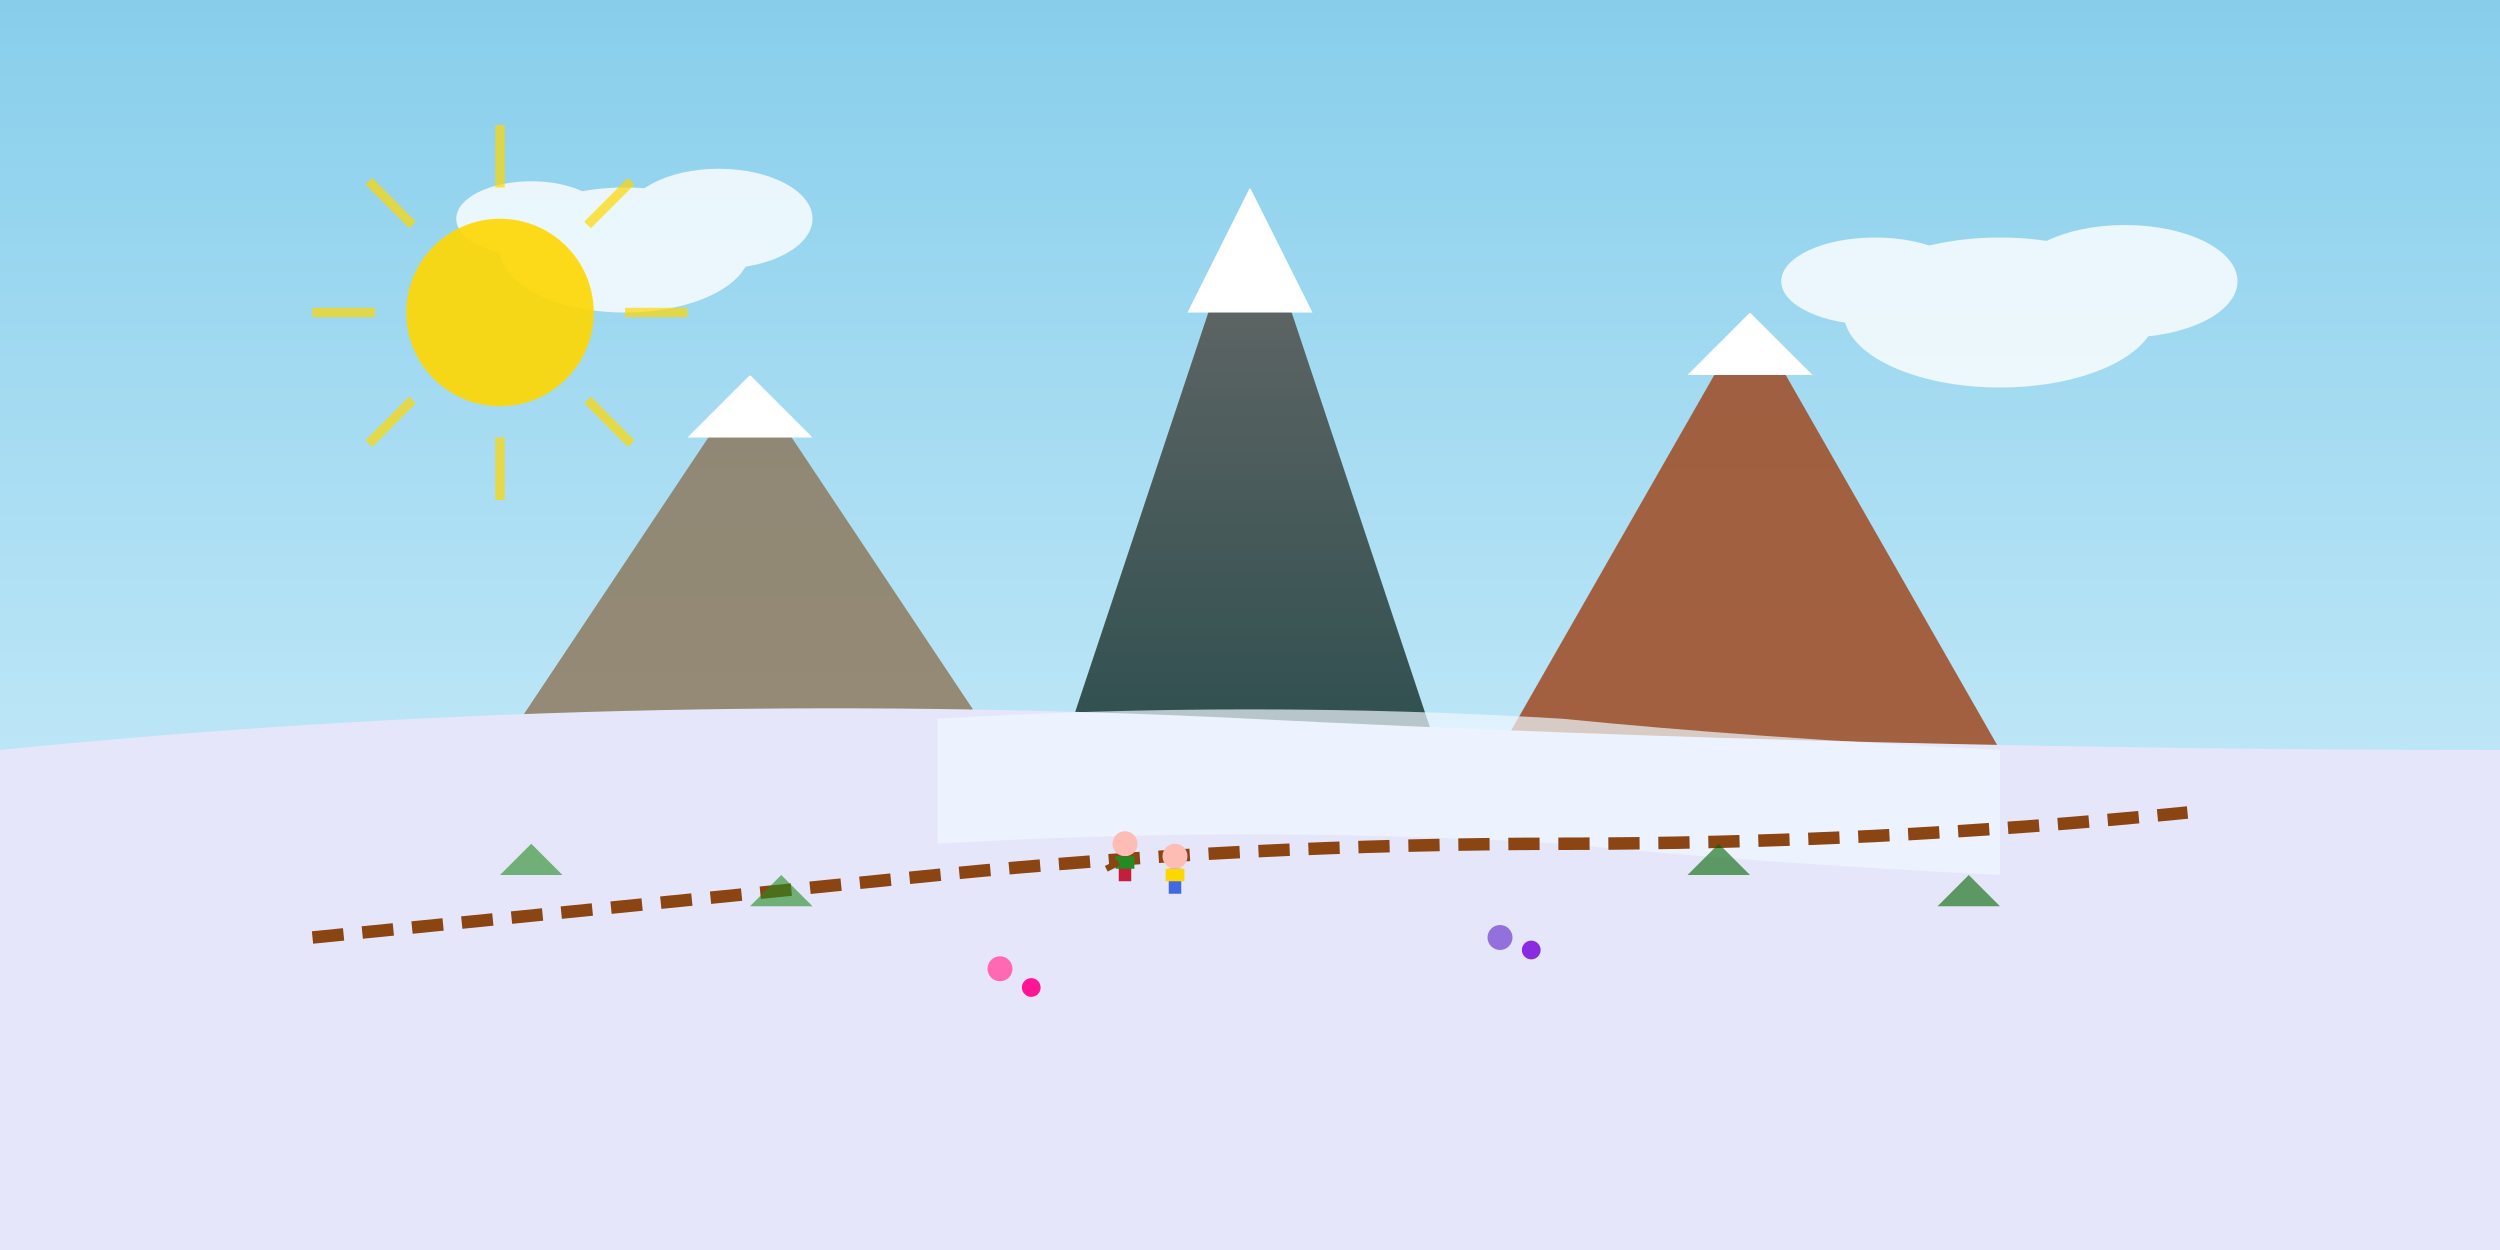 <svg width="400" height="200" viewBox="0 0 400 200" xmlns="http://www.w3.org/2000/svg">
  <rect x="0" y="0" width="400" height="200" fill="#333333" stroke="none"/>
  <!-- Sky Gradient -->
  <defs>
    <linearGradient id="skyGrad" x1="0%" y1="0%" x2="0%" y2="100%">
      <stop offset="0%" style="stop-color:#87CEEB;stop-opacity:1" />
      <stop offset="100%" style="stop-color:#E0F6FF;stop-opacity:1" />
    </linearGradient>
    <linearGradient id="mountGrad" x1="0%" y1="0%" x2="0%" y2="100%">
      <stop offset="0%" style="stop-color:#696969;stop-opacity:1" />
      <stop offset="100%" style="stop-color:#2F4F4F;stop-opacity:1" />
    </linearGradient>
  </defs>
  
  <!-- Sky -->
  <rect width="400" height="200" fill="url(#skyGrad)"/>
  
  <!-- Matterhorn peak -->
  <polygon points="200,30 170,120 230,120" fill="url(#mountGrad)"/>
  <polygon points="200,30 190,50 210,50" fill="white"/>
  
  <!-- Other peaks -->
  <polygon points="120,60 80,120 160,120" fill="#8B7355" opacity="0.8"/>
  <polygon points="280,50 240,120 320,120" fill="#A0522D" opacity="0.9"/>
  <polygon points="120,60 110,70 130,70" fill="white"/>
  <polygon points="280,50 270,60 290,60" fill="white"/>
  
  <!-- Valley and glacier -->
  <path d="M0,120 Q100,110 200,115 T400,120 L400,200 L0,200 Z" fill="#E6E6FA"/>
  <path d="M150,115 Q200,112 250,115 Q280,118 320,120 L320,140 Q280,138 250,135 Q200,132 150,135 Z" fill="#F0F8FF" opacity="0.7"/>
  
  <!-- Hiking trail -->
  <path d="M50,150 Q100,145 150,140 T250,135 T350,130" stroke="#8B4513" stroke-width="2" fill="none" stroke-dasharray="5,3"/>
  
  <!-- Hikers -->
  <g transform="translate(180,135)">
    <!-- Hiker 1 -->
    <circle cx="0" cy="0" r="2" fill="#FDBCB4"/>
    <rect x="-1" y="2" width="2" height="4" fill="#c41e3a"/>
    <rect x="-1.5" y="2" width="3" height="2" fill="#228B22"/>
    <line x1="-1" y1="3" x2="-3" y2="4" stroke="#8B4513" stroke-width="1"/>
    
    <!-- Hiker 2 -->
    <g transform="translate(8,2)">
      <circle cx="0" cy="0" r="2" fill="#FDBCB4"/>
      <rect x="-1" y="2" width="2" height="4" fill="#4169E1"/>
      <rect x="-1.5" y="2" width="3" height="2" fill="#FFD700"/>
    </g>
  </g>
  
  <!-- Alpine vegetation -->
  <g opacity="0.6">
    <polygon points="80,140 85,135 90,140" fill="#228B22"/>
    <polygon points="120,145 125,140 130,145" fill="#228B22"/>
    <polygon points="270,140 275,135 280,140" fill="#006400"/>
    <polygon points="310,145 315,140 320,145" fill="#006400"/>
  </g>
  
  <!-- Clouds -->
  <g fill="white" opacity="0.8">
    <ellipse cx="100" cy="40" rx="20" ry="10"/>
    <ellipse cx="115" cy="35" rx="15" ry="8"/>
    <ellipse cx="85" cy="35" rx="12" ry="6"/>
    
    <ellipse cx="320" cy="50" rx="25" ry="12"/>
    <ellipse cx="340" cy="45" rx="18" ry="9"/>
    <ellipse cx="300" cy="45" rx="15" ry="7"/>
  </g>
  
  <!-- Sun -->
  <circle cx="80" cy="50" r="15" fill="#FFD700" opacity="0.9"/>
  <g stroke="#FFD700" stroke-width="1.5" opacity="0.7">
    <line x1="80" y1="20" x2="80" y2="30"/>
    <line x1="80" y1="70" x2="80" y2="80"/>
    <line x1="50" y1="50" x2="60" y2="50"/>
    <line x1="100" y1="50" x2="110" y2="50"/>
    <line x1="59" y1="29" x2="66" y2="36"/>
    <line x1="94" y1="64" x2="101" y2="71"/>
    <line x1="101" y1="29" x2="94" y2="36"/>
    <line x1="66" y1="64" x2="59" y2="71"/>
  </g>
  
  <!-- Alpine flowers -->
  <g>
    <circle cx="160" cy="155" r="2" fill="#FF69B4"/>
    <circle cx="165" cy="158" r="1.5" fill="#FF1493"/>
    <circle cx="240" cy="150" r="2" fill="#9370DB"/>
    <circle cx="245" cy="152" r="1.5" fill="#8A2BE2"/>
  </g>
</svg>
